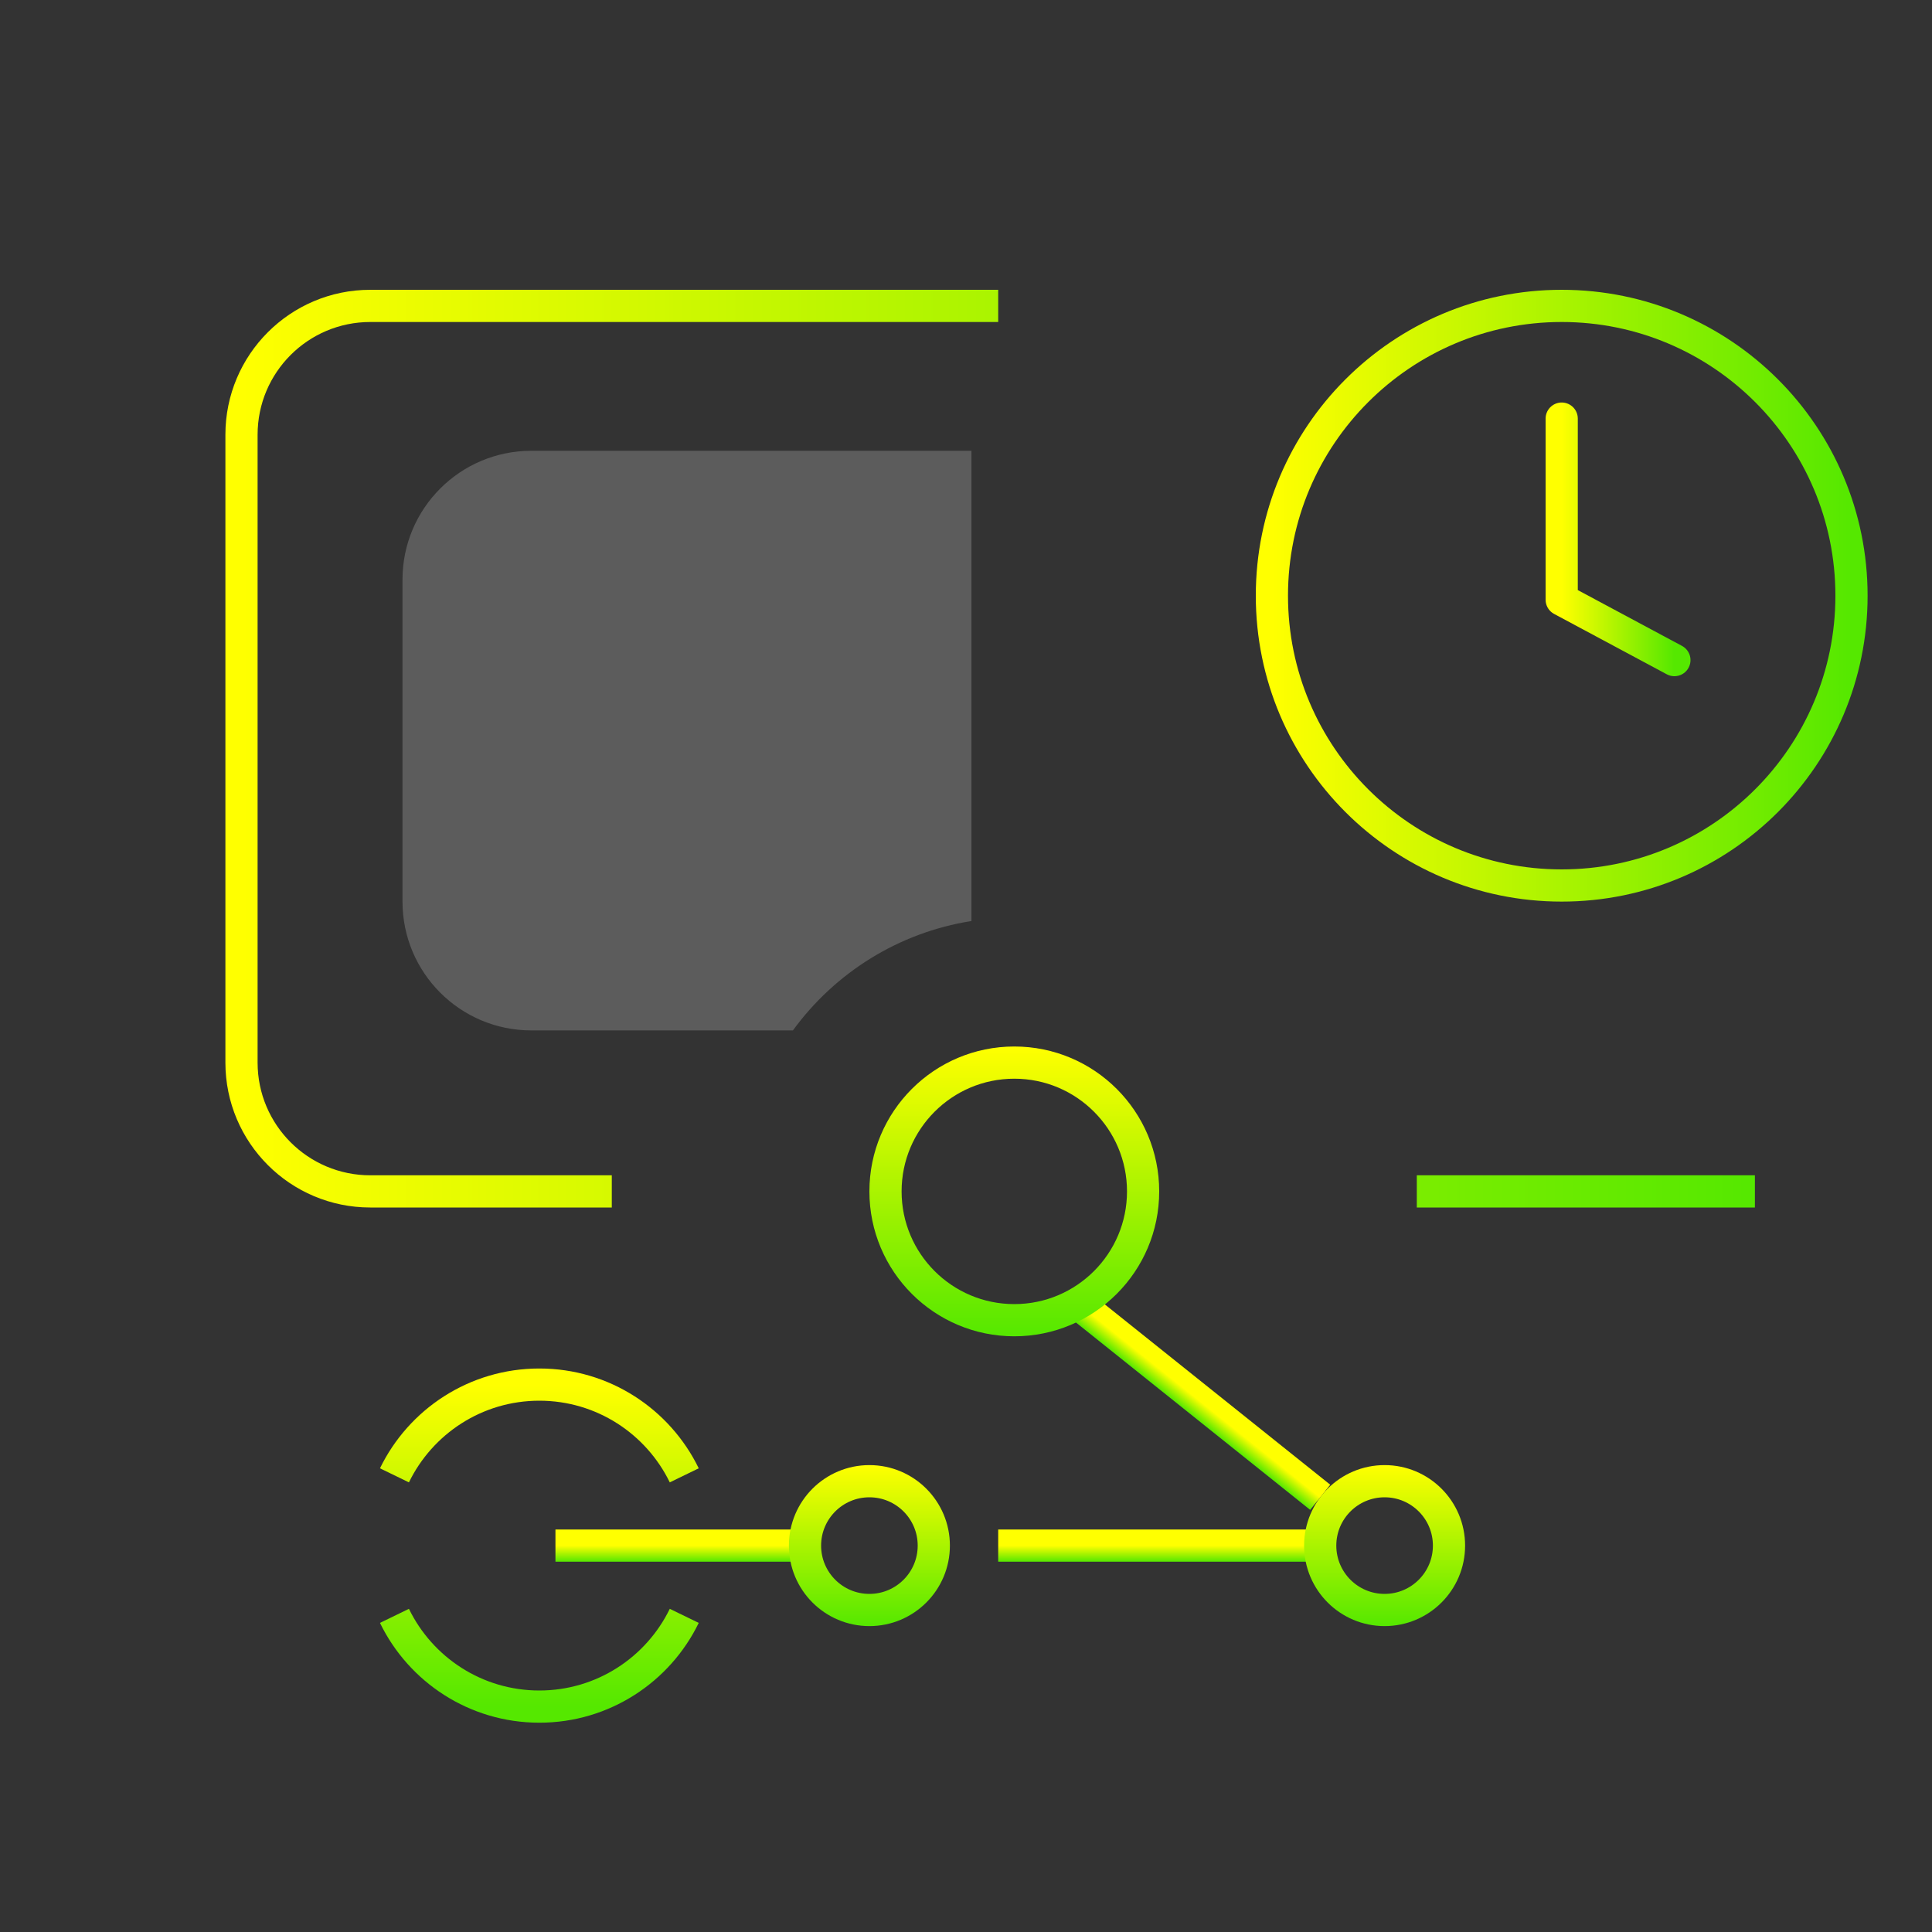 <svg width="120" height="120" viewBox="0 0 120 120" fill="none" xmlns="http://www.w3.org/2000/svg">
<rect x="0" y="0" width="120" height="120" fill="#333333" stroke="none"/>
<path d="M50 96L34.5 96" stroke="url(#paint0_linear)" stroke-width="2"/>
<path d="M82 96L62 96" stroke="url(#paint1_linear)" stroke-width="2"/>
<path d="M82 93L67 81" stroke="url(#paint2_linear)" stroke-width="2"/>
<path d="M24.5 100.364C26.121 103.7 29.542 106 33.5 106C37.458 106 40.879 103.7 42.5 100.364M24.5 91.636C26.121 88.3 29.542 86 33.5 86C37.458 86 40.879 88.3 42.5 91.636" stroke="url(#paint3_linear)" stroke-width="2"/>
<circle cx="54" cy="96" r="4" transform="rotate(90 54 96)" stroke="url(#paint4_linear)" stroke-width="2"/>
<circle cx="86" cy="96" r="4" transform="rotate(90 86 96)" stroke="url(#paint5_linear)" stroke-width="2"/>
<circle cx="63" cy="74" r="8" transform="rotate(90 63 74)" stroke="url(#paint6_linear)" stroke-width="2"/>
<path fill-rule="evenodd" clip-rule="evenodd" d="M60.339 57.207C55.794 57.922 51.847 60.437 49.251 64L33 64C28.582 64 25 60.418 25 56L25 36C25 31.582 28.582 28 33 28L60.339 28L60.339 57.207Z" fill="white" fill-opacity="0.2"/>
<path d="M23 74L23 75L23 75L23 74ZM15 66L14 66L15 66ZM15 27L16 27L15 27ZM23 19L23 18L23 19ZM109 73L88 73L88 75L109 75L109 73ZM38 73L23 73L23 75L38 75L38 73ZM16 66L16 27L14 27L14 66L16 66ZM23 20L62 20L62 18L23 18L23 20ZM23 73C19.134 73 16 69.866 16 66L14 66C14 70.971 18.029 75 23 75L23 73ZM16 27C16 23.134 19.134 20 23 20L23 18C18.029 18 14 22.029 14 27L16 27Z" fill="url(#paint7_linear)"/>
<path d="M97 55C106.941 55 115 46.941 115 37C115 27.059 106.941 19 97 19C87.059 19 79 27.059 79 37C79 46.941 87.059 55 97 55Z" stroke="url(#paint8_linear)" stroke-width="2" stroke-linecap="round" stroke-linejoin="round"/>
<path d="M97 26V37.25L104 41" stroke="url(#paint9_linear)" stroke-width="2" stroke-linecap="round" stroke-linejoin="round"/>
<defs>
<linearGradient id="paint0_linear" x1="34.5" y1="96" x2="34.5" y2="97" gradientUnits="userSpaceOnUse">
<stop stop-color="#FFFF00"/>
<stop offset="1" stop-color="#55E800"/>
</linearGradient>
<linearGradient id="paint1_linear" x1="62" y1="96" x2="62" y2="97" gradientUnits="userSpaceOnUse">
<stop stop-color="#FFFF00"/>
<stop offset="1" stop-color="#55E800"/>
</linearGradient>
<linearGradient id="paint2_linear" x1="67" y1="81" x2="66.375" y2="81.781" gradientUnits="userSpaceOnUse">
<stop stop-color="#FFFF00"/>
<stop offset="1" stop-color="#55E800"/>
</linearGradient>
<linearGradient id="paint3_linear" x1="24.5" y1="86" x2="24.5" y2="106" gradientUnits="userSpaceOnUse">
<stop stop-color="#FFFF00"/>
<stop offset="1" stop-color="#55E800"/>
</linearGradient>
<linearGradient id="paint4_linear" x1="49" y1="101" x2="59" y2="101" gradientUnits="userSpaceOnUse">
<stop stop-color="#FFFF00"/>
<stop offset="1" stop-color="#55E800"/>
</linearGradient>
<linearGradient id="paint5_linear" x1="81" y1="101" x2="91" y2="101" gradientUnits="userSpaceOnUse">
<stop stop-color="#FFFF00"/>
<stop offset="1" stop-color="#55E800"/>
</linearGradient>
<linearGradient id="paint6_linear" x1="54" y1="83" x2="72" y2="83" gradientUnits="userSpaceOnUse">
<stop stop-color="#FFFF00"/>
<stop offset="1" stop-color="#55E800"/>
</linearGradient>
<linearGradient id="paint7_linear" x1="15" y1="74" x2="109" y2="74" gradientUnits="userSpaceOnUse">
<stop stop-color="#FFFF00"/>
<stop offset="1" stop-color="#55E800"/>
</linearGradient>
<linearGradient id="paint8_linear" x1="79" y1="55" x2="115" y2="55" gradientUnits="userSpaceOnUse">
<stop stop-color="#FFFF00"/>
<stop offset="1" stop-color="#55E800"/>
</linearGradient>
<linearGradient id="paint9_linear" x1="97" y1="41" x2="104" y2="41" gradientUnits="userSpaceOnUse">
<stop stop-color="#FFFF00"/>
<stop offset="1" stop-color="#55E800"/>
</linearGradient>
</defs>
</svg>
